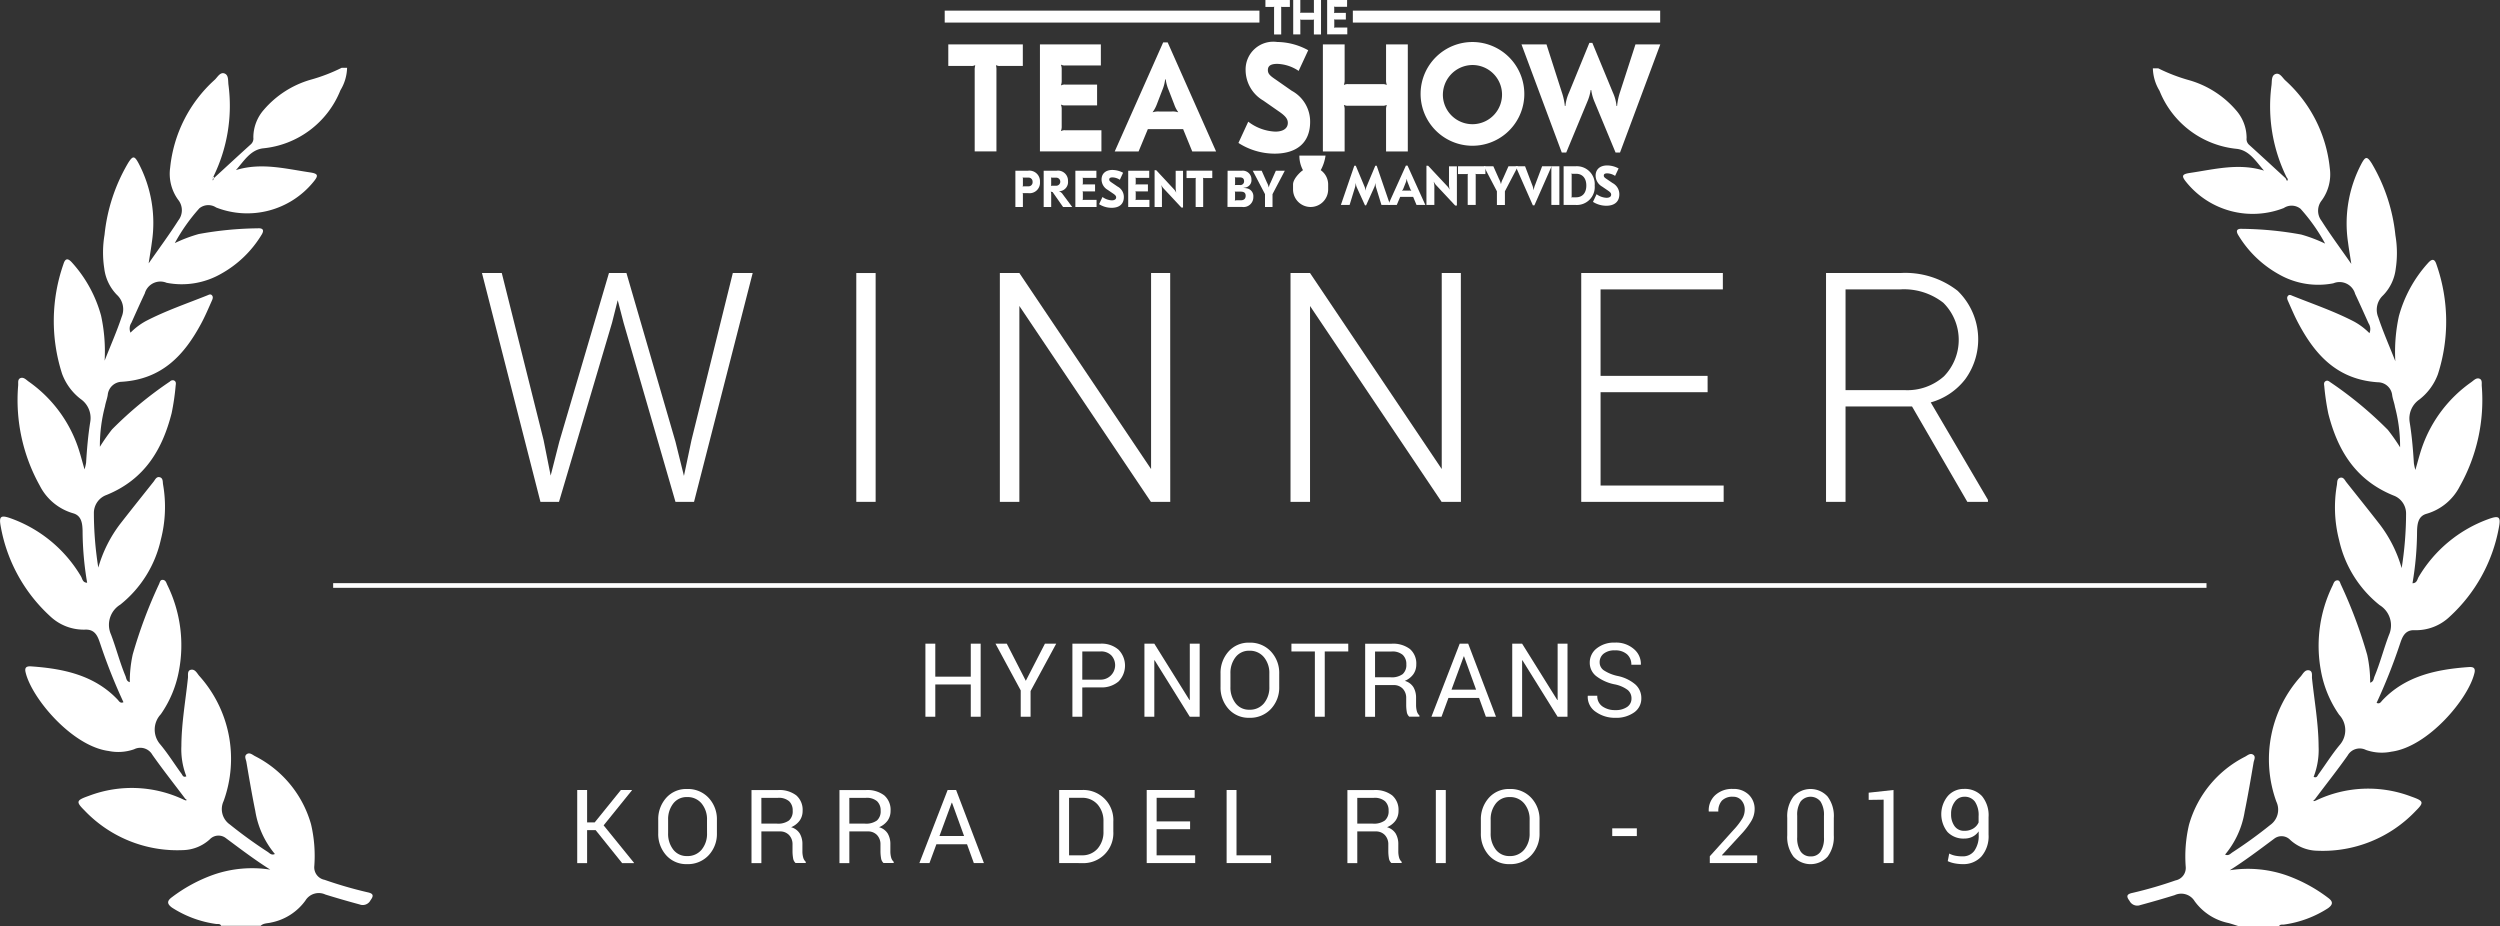 <svg xmlns="http://www.w3.org/2000/svg" width="170" height="63" viewBox="0 0 170 63">
  <rect x="0" y="0" width="170" height="63" fill="#333333" stroke="none"/>
  <g id="Logo_cybersocket" transform="translate(0.001)">
    <g id="Group_1751" data-name="Group 1751" transform="translate(39.249 43.697)">
      <path id="Path_2701" data-name="Path 2701" d="M1103.538,816.849h-.672v-2.195h-2.413v2.195h-.672v-4.97h.672v2.246h2.413V811.88h.672Z" transform="translate(-1076.103 -811.807)" fill="#fff"/>
      <path id="Path_2702" data-name="Path 2702" d="M1188.062,814.405l1.3-2.525h.768l-1.744,3.222v1.748h-.67v-1.792L1186,811.88h.768Z" transform="translate(-1157.557 -811.807)" fill="#fff"/>
      <path id="Path_2703" data-name="Path 2703" d="M1281.262,814.856v1.994h-.672v-4.97h1.9a1.745,1.745,0,0,1,1.236.41,1.542,1.542,0,0,1,0,2.162,1.761,1.761,0,0,1-1.236.4Zm0-.529h1.23a.985.985,0,0,0,.753-1.642.967.967,0,0,0-.753-.276h-1.228Z" transform="translate(-1246.917 -811.807)" fill="#fff"/>
      <path id="Path_2704" data-name="Path 2704" d="M1372.946,816.849h-.671l-2.392-3.843-.021.007v3.837h-.672v-4.97h.672l2.393,3.836.02-.007v-3.83h.672Z" transform="translate(-1330.619 -811.807)" fill="#fff"/>
      <path id="Path_2705" data-name="Path 2705" d="M1466.82,813.571a2.119,2.119,0,0,1-.565,1.512,1.921,1.921,0,0,1-1.466.6,1.819,1.819,0,0,1-1.414-.6,2.168,2.168,0,0,1-.545-1.512v-.885a2.172,2.172,0,0,1,.545-1.512,1.818,1.818,0,0,1,1.414-.6,1.918,1.918,0,0,1,1.466.6,2.127,2.127,0,0,1,.565,1.514Zm-.672-.891a1.675,1.675,0,0,0-.369-1.12,1.229,1.229,0,0,0-.99-.437,1.138,1.138,0,0,0-.937.437,1.736,1.736,0,0,0-.349,1.12v.891a1.747,1.747,0,0,0,.35,1.126,1.137,1.137,0,0,0,.937.437,1.229,1.229,0,0,0,.992-.435,1.694,1.694,0,0,0,.367-1.128Z" transform="translate(-1419.083 -810.57)" fill="#fff"/>
      <path id="Path_2706" data-name="Path 2706" d="M1553.866,812.409h-1.6v4.44h-.672v-4.44H1550v-.529h3.864Z" transform="translate(-1501.433 -811.807)" fill="#fff"/>
      <path id="Path_2707" data-name="Path 2707" d="M1641.4,814.752v2.156h-.672V811.94h1.8a1.89,1.89,0,0,1,1.246.362,1.3,1.3,0,0,1,.43,1.05,1.127,1.127,0,0,1-.2.663,1.353,1.353,0,0,1-.582.451,1.017,1.017,0,0,1,.589.431,1.417,1.417,0,0,1,.179.739v.468a1.57,1.57,0,0,0,.051.416.625.625,0,0,0,.178.3v.082h-.693a.558.558,0,0,1-.17-.342,2.76,2.76,0,0,1-.037-.464v-.45a.9.9,0,0,0-.235-.649.832.832,0,0,0-.631-.245Zm0-.529h1.057a1.251,1.251,0,0,0,.821-.216.822.822,0,0,0,.25-.66.848.848,0,0,0-.244-.648,1.076,1.076,0,0,0-.759-.23H1641.4Z" transform="translate(-1587.147 -811.864)" fill="#fff"/>
      <path id="Path_2708" data-name="Path 2708" d="M1725.449,815.569h-2.082l-.471,1.28h-.686l1.923-4.969h.577l1.891,4.97h-.688Zm-1.874-.563h1.672l-.819-2.263h-.019Z" transform="translate(-1664.123 -811.807)" fill="#fff"/>
      <path id="Path_2709" data-name="Path 2709" d="M1825.3,816.849h-.672l-2.393-3.843-.02.007v3.837h-.672v-4.97h.672l2.394,3.836.021-.007v-3.83h.672Z" transform="translate(-1757.961 -811.807)" fill="#fff"/>
      <path id="Path_2710" data-name="Path 2710" d="M1917.426,814.36a.731.731,0,0,0-.256-.568,2.178,2.178,0,0,0-.908-.387,3.018,3.018,0,0,1-1.231-.553,1.147,1.147,0,0,1-.442-.921,1.208,1.208,0,0,1,.476-.971,1.883,1.883,0,0,1,1.234-.39,1.837,1.837,0,0,1,1.3.447,1.315,1.315,0,0,1,.466,1.038l-.007.02h-.642a.922.922,0,0,0-.288-.706,1.173,1.173,0,0,0-.829-.27,1.157,1.157,0,0,0-.77.227.736.736,0,0,0-.268.592.651.651,0,0,0,.29.541,2.773,2.773,0,0,0,.94.381,2.681,2.681,0,0,1,1.194.573,1.226,1.226,0,0,1,.41.94,1.146,1.146,0,0,1-.491.966,2.1,2.1,0,0,1-1.283.365,2.224,2.224,0,0,1-1.316-.4,1.217,1.217,0,0,1-.553-1.08l.007-.02h.642a.835.835,0,0,0,.352.727,1.464,1.464,0,0,0,.87.249,1.355,1.355,0,0,0,.805-.213A.678.678,0,0,0,1917.426,814.36Z" transform="translate(-1845.735 -810.57)" fill="#fff"/>
      <path id="Path_2711" data-name="Path 2711" d="M672.763,994.607h-.58v2.243h-.672V991.88h.672v2.2h.519l1.778-2.2h.744l.01.017-1.927,2.386,2.068,2.55-.01.017h-.8Z" transform="translate(-671.51 -981.856)" fill="#fff"/>
      <path id="Path_2712" data-name="Path 2712" d="M775.16,993.571a2.119,2.119,0,0,1-.565,1.512,1.922,1.922,0,0,1-1.466.6,1.821,1.821,0,0,1-1.415-.6,2.163,2.163,0,0,1-.544-1.512v-.885a2.175,2.175,0,0,1,.544-1.512,1.815,1.815,0,0,1,1.415-.6,1.919,1.919,0,0,1,1.466.6,2.127,2.127,0,0,1,.565,1.514Zm-.673-.891a1.677,1.677,0,0,0-.368-1.12,1.228,1.228,0,0,0-.99-.437,1.138,1.138,0,0,0-.937.437,1.739,1.739,0,0,0-.35,1.12v.891a1.745,1.745,0,0,0,.35,1.126,1.138,1.138,0,0,0,.937.437,1.229,1.229,0,0,0,.992-.435,1.691,1.691,0,0,0,.367-1.128Z" transform="translate(-765.66 -980.619)" fill="#fff"/>
      <path id="Path_2713" data-name="Path 2713" d="M886.562,994.752v2.156h-.672V991.94h1.8a1.89,1.89,0,0,1,1.246.362,1.3,1.3,0,0,1,.43,1.05,1.129,1.129,0,0,1-.2.663,1.357,1.357,0,0,1-.582.451,1.016,1.016,0,0,1,.589.431,1.415,1.415,0,0,1,.179.739v.468a1.546,1.546,0,0,0,.051.416.619.619,0,0,0,.177.3v.082h-.693a.558.558,0,0,1-.17-.342,2.773,2.773,0,0,1-.038-.464v-.45a.9.9,0,0,0-.236-.648.829.829,0,0,0-.631-.245Zm0-.529h1.058a1.253,1.253,0,0,0,.821-.216.82.82,0,0,0,.25-.66.848.848,0,0,0-.244-.648,1.076,1.076,0,0,0-.76-.23h-1.126Z" transform="translate(-874.038 -981.913)" fill="#fff"/>
      <path id="Path_2714" data-name="Path 2714" d="M994.742,994.752v2.156h-.672V991.94h1.8a1.889,1.889,0,0,1,1.246.362,1.3,1.3,0,0,1,.43,1.05,1.127,1.127,0,0,1-.2.663,1.354,1.354,0,0,1-.582.451,1.016,1.016,0,0,1,.589.431,1.416,1.416,0,0,1,.179.739v.468a1.573,1.573,0,0,0,.051.416.627.627,0,0,0,.177.3v.082h-.693a.557.557,0,0,1-.17-.342,2.766,2.766,0,0,1-.038-.464v-.45a.9.9,0,0,0-.235-.648.829.829,0,0,0-.631-.245Zm0-.529H995.8a1.252,1.252,0,0,0,.821-.216.822.822,0,0,0,.25-.66.848.848,0,0,0-.244-.648,1.076,1.076,0,0,0-.76-.23h-1.126Z" transform="translate(-976.237 -981.913)" fill="#fff"/>
      <path id="Path_2715" data-name="Path 2715" d="M1095.611,995.569h-2.084l-.471,1.28h-.686l1.922-4.969h.577l1.891,4.969h-.686Zm-1.874-.563h1.672l-.819-2.263h-.021Z" transform="translate(-1069.103 -981.856)" fill="#fff"/>
      <path id="Path_2716" data-name="Path 2716" d="M1264.34,996.849V991.88h1.525a2.041,2.041,0,0,1,2.157,2.147v.679a2.037,2.037,0,0,1-2.157,2.144Zm.672-4.44v3.911h.853a1.37,1.37,0,0,0,1.087-.454,1.7,1.7,0,0,0,.4-1.161v-.685a1.691,1.691,0,0,0-.4-1.156,1.369,1.369,0,0,0-1.087-.453Z" transform="translate(-1231.566 -981.856)" fill="#fff"/>
      <path id="Path_2717" data-name="Path 2717" d="M1374.95,994.545h-2.277v1.775h2.625v.529H1372V991.88h3.262v.529h-2.587v1.607h2.276Z" transform="translate(-1333.274 -981.856)" fill="#fff"/>
      <path id="Path_2718" data-name="Path 2718" d="M1470.973,996.32h2.351v.529H1470.3V991.88h.672Z" transform="translate(-1426.14 -981.856)" fill="#fff"/>
      <path id="Path_2719" data-name="Path 2719" d="M1619.512,994.752v2.156h-.672V991.94h1.8a1.888,1.888,0,0,1,1.246.362,1.3,1.3,0,0,1,.43,1.05,1.13,1.13,0,0,1-.2.663,1.36,1.36,0,0,1-.582.451,1.017,1.017,0,0,1,.589.431,1.415,1.415,0,0,1,.179.739v.468a1.555,1.555,0,0,0,.051.416.619.619,0,0,0,.178.3v.082h-.7a.553.553,0,0,1-.171-.342,2.839,2.839,0,0,1-.038-.464v-.45a.9.9,0,0,0-.235-.648.83.83,0,0,0-.631-.245Zm0-.529h1.058a1.253,1.253,0,0,0,.821-.216.821.821,0,0,0,.251-.66.847.847,0,0,0-.244-.648,1.077,1.077,0,0,0-.759-.23h-1.127Z" transform="translate(-1566.467 -981.913)" fill="#fff"/>
      <path id="Path_2720" data-name="Path 2720" d="M1728.306,996.849h-.676V991.88h.676Z" transform="translate(-1669.243 -981.856)" fill="#fff"/>
      <path id="Path_2721" data-name="Path 2721" d="M1787.01,993.571a2.119,2.119,0,0,1-.565,1.512,1.921,1.921,0,0,1-1.466.6,1.82,1.82,0,0,1-1.415-.6,2.169,2.169,0,0,1-.544-1.512v-.885a2.175,2.175,0,0,1,.544-1.512,1.816,1.816,0,0,1,1.415-.6,1.917,1.917,0,0,1,1.466.6,2.126,2.126,0,0,1,.565,1.514Zm-.674-.891a1.676,1.676,0,0,0-.369-1.12,1.229,1.229,0,0,0-.99-.437,1.147,1.147,0,0,0-.94.437,1.715,1.715,0,0,0-.35,1.12v.891a1.746,1.746,0,0,0,.35,1.126,1.142,1.142,0,0,0,.94.437,1.229,1.229,0,0,0,.991-.435,1.693,1.693,0,0,0,.367-1.128Z" transform="translate(-1721.571 -980.619)" fill="#fff"/>
      <path id="Path_2722" data-name="Path 2722" d="M1946.292,1039.528h-1.673V1039h1.673Z" transform="translate(-1874.237 -1026.371)" fill="#fff"/>
      <path id="Path_2723" data-name="Path 2723" d="M2066.572,995.631h-3.222v-.464l1.628-1.806a4.55,4.55,0,0,0,.592-.774,1.213,1.213,0,0,0,.156-.587.931.931,0,0,0-.217-.626.718.718,0,0,0-.575-.254.988.988,0,0,0-.76.264,1.052,1.052,0,0,0-.244.742h-.645l-.007-.021a1.4,1.4,0,0,1,.426-1.079,1.674,1.674,0,0,1,1.229-.437,1.454,1.454,0,0,1,1.066.391,1.34,1.34,0,0,1,.4,1,1.594,1.594,0,0,1-.241.814,5.179,5.179,0,0,1-.674.875l-1.307,1.42.007.017h2.389Z" transform="translate(-1986.334 -980.638)" fill="#fff"/>
      <path id="Path_2724" data-name="Path 2724" d="M2163.035,993.727a2.225,2.225,0,0,1-.422,1.459,1.574,1.574,0,0,1-2.316,0,2.209,2.209,0,0,1-.427-1.457v-1.177a2.223,2.223,0,0,1,.425-1.459,1.569,1.569,0,0,1,2.316,0,2.2,2.2,0,0,1,.425,1.459Zm-.669-1.322a1.662,1.662,0,0,0-.234-.97.866.866,0,0,0-1.353,0,1.659,1.659,0,0,0-.232.97v1.456a1.669,1.669,0,0,0,.236.974.789.789,0,0,0,.68.332.774.774,0,0,0,.674-.327,1.686,1.686,0,0,0,.23-.975Z" transform="translate(-2077.587 -980.628)" fill="#fff"/>
      <path id="Path_2725" data-name="Path 2725" d="M2261.719,996.887h-.672v-4.312l-1.017.014V992.1l1.689-.184Z" transform="translate(-2172.21 -981.894)" fill="#fff"/>
      <path id="Path_2726" data-name="Path 2726" d="M2350.72,995.123a.953.953,0,0,0,.787-.371,1.751,1.751,0,0,0,.3-1.106v-.225a1.1,1.1,0,0,1-.418.367,1.233,1.233,0,0,1-.558.125,1.5,1.5,0,0,1-1.144-.446,1.943,1.943,0,0,1,.026-2.452,1.437,1.437,0,0,1,1.09-.478,1.586,1.586,0,0,1,1.227.487,2.045,2.045,0,0,1,.449,1.432v1.184a2.105,2.105,0,0,1-.486,1.493,1.654,1.654,0,0,1-1.269.519,2.959,2.959,0,0,1-.534-.05,1.932,1.932,0,0,1-.486-.153l.1-.517a1.531,1.531,0,0,0,.419.148A2.578,2.578,0,0,0,2350.72,995.123Zm.106-1.737a1.119,1.119,0,0,0,.619-.16.927.927,0,0,0,.357-.409v-.43a1.626,1.626,0,0,0-.251-.985.855.855,0,0,0-.732-.332.776.776,0,0,0-.628.332,1.326,1.326,0,0,0-.259.844,1.339,1.339,0,0,0,.24.829A.776.776,0,0,0,2350.826,993.386Z" transform="translate(-2256.507 -980.588)" fill="#fff"/>
    </g>
    <path id="Shape_1_copy" data-name="Shape 1 copy" d="M413.79,738.738v-.318H541.177v.318Z" transform="translate(-391.136 -698.766)" fill="#fff"/>
    <g id="Group_1752" data-name="Group 1752" transform="translate(32.773 18.566)">
      <path id="Path_2727" data-name="Path 2727" d="M562.19,369l.481,2.415.588-2.309,3.377-11.469h1.187l3.334,11.469.577,2.33.513-2.437,2.811-11.363h1.351L572.42,373.2h-1.262l-3.527-12.175-.4-1.539-.387,1.539L563.238,373.2h-1.262L558,357.64h1.347Z" transform="translate(-558 -357.64)" fill="#fff"/>
      <path id="Path_2728" data-name="Path 2728" d="M1019.735,373.2h-1.315V357.64h1.315Z" transform="translate(-992.966 -357.64)" fill="#fff"/>
      <path id="Path_2729" data-name="Path 2729" d="M1206.587,373.2h-1.315l-8.945-13.319V373.2H1195V357.64h1.327l8.956,13.329V357.64h1.3Z" transform="translate(-1159.784 -357.64)" fill="#fff"/>
      <path id="Path_2730" data-name="Path 2730" d="M1564.108,373.2h-1.314l-8.947-13.319V373.2h-1.327V357.64h1.327l8.956,13.329V357.64h1.3Z" transform="translate(-1497.539 -357.64)" fill="#fff"/>
      <path id="Path_2731" data-name="Path 2731" d="M1918.694,365.742h-7.279v6.347h8.37V373.2H1910.1V357.64h9.63v1.112h-8.316v5.879h7.279Z" transform="translate(-1835.35 -357.64)" fill="#fff"/>
      <path id="Path_2732" data-name="Path 2732" d="M2217.058,366.715h-4.522V373.2h-1.327V357.64h5.055a5.779,5.779,0,0,1,3.891,1.206,4.6,4.6,0,0,1,.524,6.009,4.473,4.473,0,0,1-2.35,1.582l3.891,6.627v.139h-1.4Zm-4.522-1.112h4.03a3.736,3.736,0,0,0,2.662-.94,3.559,3.559,0,0,0-.043-5,4.34,4.34,0,0,0-2.94-.91h-3.709Z" transform="translate(-2119.813 -357.64)" fill="#fff"/>
    </g>
    <path id="Path_2733" data-name="Path 2733" d="M2559.182,146.2a38.069,38.069,0,0,1-1.575,3.964c.221.1.3-.073.393-.173,1.568-1.656,3.659-2.106,5.88-2.263.3-.021.462.059.384.394-.407,1.764-3.159,5.029-5.644,5.359a3.229,3.229,0,0,1-1.741-.118.94.94,0,0,0-1.24.38c-.719,1.019-1.5,2-2.247,3-.053.019-.1.049-.055.1.011.013.087-.022.132-.033a8.222,8.222,0,0,1,6.493-.277c.846.3.9.388.3.984a8.715,8.715,0,0,1-6.716,2.7,2.785,2.785,0,0,1-1.81-.733.818.818,0,0,0-1.1-.078c-.984.731-1.958,1.473-3.014,2.139a8,8,0,0,1,3.9.359,10.479,10.479,0,0,1,2.784,1.513c.365.265.332.464,0,.709a7.38,7.38,0,0,1-2.973,1.109c-.126.027-.3-.043-.367.13h-2.689s-.484-.161-.727-.228a3.782,3.782,0,0,1-2.315-1.486,1.063,1.063,0,0,0-1.361-.413q-1.161.358-2.33.674a.59.59,0,0,1-.739-.288c-.246-.324-.177-.463.214-.542a28.077,28.077,0,0,0,2.909-.845.865.865,0,0,0,.7-.926,9.4,9.4,0,0,1,.221-2.85,7.47,7.47,0,0,1,3.812-4.637c.168-.088.354-.269.553-.136s.055.361.028.535c-.189,1.113-.379,2.227-.605,3.334a6.045,6.045,0,0,1-1.333,2.923c.242.108.364-.065.5-.152a31.252,31.252,0,0,0,2.562-1.855,1.275,1.275,0,0,0,.425-1.594,8.432,8.432,0,0,1,1.672-8.53c.143-.177.277-.451.547-.4s.186.362.206.55c.162,1.541.439,3.072.448,4.626a5.07,5.07,0,0,1-.338,2.07c.221.1.26-.083.325-.17.484-.665.917-1.361,1.441-1.991a1.527,1.527,0,0,0-.031-2.062,7.551,7.551,0,0,1-1.235-2.968,9.287,9.287,0,0,1,.794-5.826c.063-.136.1-.316.287-.344s.216.15.264.265a32.046,32.046,0,0,1,1.8,4.807,8.67,8.67,0,0,1,.2,1.885c.24-.071.231-.269.292-.417.387-.926.632-1.9.987-2.83a1.611,1.611,0,0,0-.635-2.027,7.811,7.811,0,0,1-2.756-4.421,8.884,8.884,0,0,1-.149-3.761c.027-.175-.01-.431.237-.484.209-.047.3.166.4.3.755.95,1.516,1.9,2.26,2.856a8.946,8.946,0,0,1,1.505,2.993,23.828,23.828,0,0,0,.3-3.714,1.3,1.3,0,0,0-.864-1.227c-2.612-1.064-3.8-3.12-4.423-5.56a16.8,16.8,0,0,1-.276-1.873c-.017-.129-.048-.277.116-.354.1-.047.193.009.276.074a26,26,0,0,1,3.934,3.254,13.236,13.236,0,0,1,.83,1.185,10.527,10.527,0,0,0-.349-2.753c-.042-.263-.149-.518-.187-.782a.983.983,0,0,0-.962-.887c-2.758-.178-4.257-1.847-5.389-3.956-.277-.51-.5-1.045-.736-1.574-.055-.12-.1-.265.026-.374.089-.073.189-.013.282.026,1.4.56,2.838,1.05,4.177,1.745a4.444,4.444,0,0,1,1.054.795.71.71,0,0,0-.06-.671c-.3-.668-.6-1.34-.912-2a1.1,1.1,0,0,0-1.483-.721,5.384,5.384,0,0,1-3.7-.61,7.44,7.44,0,0,1-2.746-2.636c-.175-.273-.179-.489.26-.458a23.6,23.6,0,0,1,4,.388,10.032,10.032,0,0,1,1.628.617,12.309,12.309,0,0,0-1.669-2.365.965.965,0,0,0-1.142-.055,5.806,5.806,0,0,1-6.6-1.723c-.374-.451-.351-.579.227-.665,1.658-.244,3.311-.687,5.028-.156-.538-.6-.979-1.379-1.854-1.48a6.32,6.32,0,0,1-5.252-3.95,3.072,3.072,0,0,1-.452-1.526h.367a11.678,11.678,0,0,0,2.112.811,6.6,6.6,0,0,1,3.172,2.033,2.854,2.854,0,0,1,.723,1.9.522.522,0,0,0,.174.461c.833.752,1.655,1.515,2.481,2.273.03.061.061.121.092.181.093-.089.046-.166-.022-.24a10.915,10.915,0,0,1-1.032-6.263c.037-.277-.023-.658.269-.768s.471.243.658.422a9.305,9.305,0,0,1,3.037,5.982,3,3,0,0,1-.547,2.188,1.123,1.123,0,0,0-.012,1.394c.6.947,1.276,1.855,2.022,2.926-.089-.587-.166-1.018-.221-1.452a8.7,8.7,0,0,1,.908-5.357c.276-.511.387-.522.7-.03a11.98,11.98,0,0,1,1.612,4.893,7.164,7.164,0,0,1,.02,2.287,3.1,3.1,0,0,1-.861,1.8,1.332,1.332,0,0,0-.326,1.488c.317.959.73,1.892,1.161,2.986a11.418,11.418,0,0,1,.242-3.061,8.841,8.841,0,0,1,1.96-3.591c.29-.333.473-.325.6.089a11.7,11.7,0,0,1,.093,7.45,3.847,3.847,0,0,1-1.271,1.727,1.567,1.567,0,0,0-.649,1.528c.151.928.229,1.862.288,2.8a3.58,3.58,0,0,0,.1.454c.183-.624.305-1.127.481-1.614a9.051,9.051,0,0,1,3.329-4.362c.158-.114.322-.3.527-.239.234.074.163.326.178.507a11.959,11.959,0,0,1-1.493,6.817,3.692,3.692,0,0,1-2.276,1.876c-.573.166-.618.721-.631,1.188a21.41,21.41,0,0,1-.311,3.533c.319-.013.323-.277.423-.438a9.124,9.124,0,0,1,4.708-3.915c.754-.277.891-.186.745.559a10.844,10.844,0,0,1-3.342,6.061,3.316,3.316,0,0,1-2.42.922C2559.494,145.208,2559.336,145.75,2559.182,146.2Z" transform="translate(-2396 -102.368)" fill="#fff"/>
    <path id="Path_2734" data-name="Path 2734" d="M10.819,145.455a38.121,38.121,0,0,0,1.575,3.964c-.221.1-.3-.072-.393-.173-1.568-1.656-3.659-2.109-5.88-2.263-.3-.021-.462.055-.384.394.407,1.764,3.159,5.028,5.644,5.358a3.23,3.23,0,0,0,1.741-.117.939.939,0,0,1,1.239.38c.719,1.019,1.493,2,2.247,3,.053.02.1.049.055.1-.011.013-.087-.022-.132-.033a8.22,8.22,0,0,0-6.493-.277c-.846.3-.9.388-.3.984a8.717,8.717,0,0,0,6.716,2.705,2.792,2.792,0,0,0,1.81-.733.818.818,0,0,1,1.1-.078c.984.731,1.958,1.472,3.014,2.138a8,8,0,0,0-3.9.359,10.481,10.481,0,0,0-2.784,1.513c-.365.266-.332.464,0,.71a7.388,7.388,0,0,0,2.973,1.109c.126.026.3-.044.367.13h2.688c.2-.194.484-.161.727-.227a3.782,3.782,0,0,0,2.315-1.487,1.062,1.062,0,0,1,1.362-.413q1.161.359,2.33.674a.59.59,0,0,0,.739-.288c.245-.324.177-.463-.214-.542a28.088,28.088,0,0,1-2.91-.845.864.864,0,0,1-.7-.926,9.4,9.4,0,0,0-.221-2.85,7.466,7.466,0,0,0-3.815-4.637c-.166-.087-.354-.269-.553-.135s-.055.36-.028.535c.19,1.113.379,2.228.605,3.334a6.046,6.046,0,0,0,1.333,2.923c-.242.111-.364-.065-.5-.151a31.237,31.237,0,0,1-2.562-1.855,1.275,1.275,0,0,1-.425-1.593,8.431,8.431,0,0,0-1.672-8.53c-.143-.177-.276-.452-.547-.4s-.186.361-.206.55c-.161,1.541-.439,3.073-.447,4.627a5.066,5.066,0,0,0,.338,2.07c-.221.1-.26-.083-.325-.17-.484-.662-.917-1.361-1.441-1.991a1.526,1.526,0,0,1,.03-2.062,7.532,7.532,0,0,0,1.234-2.966,9.288,9.288,0,0,0-.794-5.826c-.064-.135-.1-.316-.287-.343s-.216.149-.264.265a32.053,32.053,0,0,0-1.8,4.807,8.646,8.646,0,0,0-.2,1.885c-.24-.072-.231-.269-.292-.417-.387-.926-.632-1.9-.987-2.831a1.61,1.61,0,0,1,.635-2.027,7.815,7.815,0,0,0,2.756-4.421,8.88,8.88,0,0,0,.149-3.761c-.027-.175.01-.431-.237-.484-.209-.047-.3.166-.4.3-.755.95-1.515,1.9-2.26,2.856a8.946,8.946,0,0,0-1.505,2.993,23.85,23.85,0,0,1-.3-3.714,1.3,1.3,0,0,1,.864-1.227c2.612-1.064,3.8-3.12,4.423-5.559a16.164,16.164,0,0,0,.274-1.873c.017-.129.048-.277-.116-.354a.258.258,0,0,0-.274.073,26.019,26.019,0,0,0-3.934,3.254,13.109,13.109,0,0,0-.829,1.186,10.523,10.523,0,0,1,.348-2.754c.043-.263.149-.518.187-.782a.983.983,0,0,1,.962-.887c2.758-.178,4.254-1.847,5.389-3.956.276-.51.5-1.045.736-1.574.055-.119.1-.266-.026-.373-.089-.074-.19-.013-.283.025-1.4.56-2.838,1.05-4.177,1.745a4.468,4.468,0,0,0-1.054.795.71.71,0,0,1,.06-.671c.3-.668.6-1.341.912-2a1.1,1.1,0,0,1,1.483-.721,5.381,5.381,0,0,0,3.7-.61,7.441,7.441,0,0,0,2.746-2.636c.175-.272.179-.489-.26-.458a23.6,23.6,0,0,0-4,.388,9.975,9.975,0,0,0-1.628.616,12.333,12.333,0,0,1,1.67-2.365.965.965,0,0,1,1.142-.055,5.806,5.806,0,0,0,6.6-1.723c.374-.451.351-.579-.227-.665-1.659-.245-3.311-.687-5.028-.156.538-.6.979-1.38,1.854-1.48a6.322,6.322,0,0,0,5.252-3.95,3.075,3.075,0,0,0,.452-1.526h-.367a11.715,11.715,0,0,1-2.112.811,6.6,6.6,0,0,0-3.172,2.033,2.855,2.855,0,0,0-.723,1.9.521.521,0,0,1-.174.461c-.833.753-1.655,1.515-2.481,2.272l-.092.18c-.093-.089-.046-.166.022-.24a10.914,10.914,0,0,0,1.032-6.263c-.036-.277.023-.658-.269-.768s-.471.243-.658.423a9.3,9.3,0,0,0-3.037,5.982,3,3,0,0,0,.547,2.188,1.124,1.124,0,0,1,.012,1.395c-.6.946-1.276,1.855-2.022,2.925.089-.587.166-1.018.221-1.452a8.705,8.705,0,0,0-.908-5.358c-.276-.511-.387-.522-.7-.03a11.981,11.981,0,0,0-1.612,4.894,7.162,7.162,0,0,0-.02,2.287,3.1,3.1,0,0,0,.861,1.8,1.333,1.333,0,0,1,.326,1.489c-.317.959-.73,1.892-1.161,2.986a11.421,11.421,0,0,0-.242-3.061,8.843,8.843,0,0,0-1.96-3.591c-.29-.333-.473-.325-.6.09a11.719,11.719,0,0,0-.093,7.45,3.84,3.84,0,0,0,1.272,1.726,1.569,1.569,0,0,1,.649,1.528c-.151.928-.229,1.862-.287,2.8a3.528,3.528,0,0,1-.105.453c-.183-.624-.305-1.127-.48-1.613a9.038,9.038,0,0,0-3.328-4.366c-.158-.114-.322-.3-.527-.239-.234.075-.163.326-.179.51A11.959,11.959,0,0,0,6.708,134.7a3.689,3.689,0,0,0,2.276,1.876c.573.166.618.721.631,1.188a21.441,21.441,0,0,0,.311,3.533c-.319-.013-.323-.277-.423-.439A9.123,9.123,0,0,0,4.8,136.941c-.754-.277-.891-.186-.745.559a10.843,10.843,0,0,0,3.341,6.061,3.316,3.316,0,0,0,2.42.922C10.508,144.464,10.665,145.008,10.819,145.455Z" transform="translate(-4 -101.669)" fill="#fff"/>
    <path id="Path_2735" data-name="Path 2735" d="M264.84,240.339l.092-.18c-.022-.021-.045-.04-.07-.06C264.794,240.175,264.747,240.251,264.84,240.339Z" transform="translate(-250.371 -228.091)" fill="#fff"/>
    <g id="Logo" transform="translate(64.239)">
      <path id="Path_2736" data-name="Path 2736" d="M1133.068,78.908h-1.556a.435.435,0,0,1-.248-.052l-.019.02a1.153,1.153,0,0,1,.029.312v5.532h-1.479V79.188a1.034,1.034,0,0,1,.038-.312l-.019-.02a.433.433,0,0,1-.248.052H1128V77.44h5.068Z" transform="translate(-1127.756 -74.423)" fill="#fff"/>
      <path id="Path_2737" data-name="Path 2737" d="M1244.873,78.875h-2.424a.46.46,0,0,1-.268-.052l-.019.021a.791.791,0,0,1,.047.312v.728a.811.811,0,0,1-.047.322l.019.021a.468.468,0,0,1,.268-.052h2.167V81.59h-2.167a.464.464,0,0,1-.268-.052l-.019.02a.793.793,0,0,1,.047.312V83a.793.793,0,0,1-.047.312l.019.02a.468.468,0,0,1,.268-.052h2.462v1.437h-4.181V77.44h4.142Z" transform="translate(-1234.254 -74.423)" fill="#fff"/>
      <path id="Path_2738" data-name="Path 2738" d="M1336.043,75h.305l3.293,7.416h-1.622L1337.4,80.9H1335l-.63,1.519h-1.623Zm-.276,4.7h.859a1.167,1.167,0,0,1,.43.052l.009-.01a1.891,1.891,0,0,1-.258-.489l-.382-.988a2.812,2.812,0,0,1-.21-.749h-.038a2.721,2.721,0,0,1-.2.749l-.381.988a2.2,2.2,0,0,1-.268.489l.009.01a1.2,1.2,0,0,1,.429-.052Z" transform="translate(-1321.187 -72.118)" fill="#fff"/>
      <path id="Path_2739" data-name="Path 2739" d="M1489.594,75.172l-.649,1.4a2.735,2.735,0,0,0-1.451-.479c-.442,0-.64.135-.64.416,0,.229.1.364.506.634l1.117.78a2.38,2.38,0,0,1,1.25,2.112c0,1.394-.878,2.163-2.424,2.163a4.571,4.571,0,0,1-2.452-.728l.668-1.446a3.238,3.238,0,0,0,1.842.676c.544,0,.849-.229.849-.593,0-.27-.162-.478-.639-.8l-1.031-.719a2.413,2.413,0,0,1-1.2-2.059,1.882,1.882,0,0,1,2.147-1.924,4.457,4.457,0,0,1,2.11.562Z" transform="translate(-1464.878 -71.75)" fill="#fff"/>
      <path id="Path_2740" data-name="Path 2740" d="M1594.544,84.721h-1.479V81.894a.763.763,0,0,1,.047-.312l-.019-.021a.509.509,0,0,1-.268.052h-2.338a.459.459,0,0,1-.268-.052l-.019.021a.752.752,0,0,1,.048.312v2.829h-1.479V77.44h1.479v2.413a.814.814,0,0,1-.048.322l.019.021a.463.463,0,0,1,.268-.052h2.338a.509.509,0,0,1,.268.052l.019-.021a.825.825,0,0,1-.047-.322V77.44h1.479Z" transform="translate(-1563.053 -74.423)" fill="#fff"/>
      <path id="Path_2741" data-name="Path 2741" d="M1716.134,78.416a3.527,3.527,0,1,1-3.512-3.8A3.535,3.535,0,0,1,1716.134,78.416Zm-5.517,0a2.012,2.012,0,1,0,2-2.236A2.028,2.028,0,0,0,1710.617,78.416Z" transform="translate(-1676.73 -71.759)" fill="#fff"/>
      <path id="Path_2742" data-name="Path 2742" d="M1839.245,78.959a2.862,2.862,0,0,1,.248.915h.038a4.251,4.251,0,0,1,.2-.946l1.05-3.245h1.689l-2.739,7.353h-.305l-1.432-3.452a3.09,3.09,0,0,1-.221-.8h-.038a3.14,3.14,0,0,1-.229.8l-1.432,3.453h-.305l-2.739-7.353h1.7l1.04,3.245a4.225,4.225,0,0,1,.209.946h.038a2.862,2.862,0,0,1,.248-.916l1.382-3.38h.2Z" transform="translate(-1793.809 -72.666)" fill="#fff"/>
      <rect id="Rectangle_1116" data-name="Rectangle 1116" width="21.402" height="0.812" transform="translate(0 0.723)" fill="#fff"/>
      <rect id="Rectangle_1117" data-name="Rectangle 1117" width="20.899" height="0.812" transform="translate(27.753 0.723)" fill="#fff"/>
      <path id="Path_2743" data-name="Path 2743" d="M1519.761,23.342h-.51a.146.146,0,0,1-.082-.017l-.006.007a.368.368,0,0,1,.009.1v1.78h-.485V23.43a.326.326,0,0,1,.012-.1l-.006-.007a.144.144,0,0,1-.081.017h-.513v-.47h1.661Z" transform="translate(-1496.29 -22.87)" fill="#fff"/>
      <path id="Path_2744" data-name="Path 2744" d="M1554.141,25.212h-.485V24.3a.24.24,0,0,1,.017-.1l-.006-.007a.172.172,0,0,1-.088.017h-.766a.157.157,0,0,1-.088-.017l-.006.007a.24.24,0,0,1,.016.1v.907h-.485V22.87h.484v.774a.26.26,0,0,1-.015.1l.006.007a.157.157,0,0,1,.088-.017h.766a.173.173,0,0,1,.088.017l.006-.007a.26.26,0,0,1-.016-.1V22.87h.485Z" transform="translate(-1528.552 -22.87)" fill="#fff"/>
      <path id="Path_2745" data-name="Path 2745" d="M1595.325,23.332h-.795a.149.149,0,0,1-.087-.017l-.006.007a.252.252,0,0,1,.016.1v.234a.257.257,0,0,1-.016.1l.006.007a.155.155,0,0,1,.087-.017h.713V24.2h-.71a.155.155,0,0,1-.087-.017l-.006.007a.252.252,0,0,1,.016.1v.364a.252.252,0,0,1-.016.1l.006.007a.155.155,0,0,1,.087-.017h.808v.462h-1.37V22.87h1.358Z" transform="translate(-1567.965 -22.87)" fill="#fff"/>
      <path id="Path_2746" data-name="Path 2746" d="M1212.191,233.621a.71.71,0,0,1-.791.765h-.287a.148.148,0,0,1-.092-.018l-.007.007a.249.249,0,0,1,.017.106v.846h-.511V232.86h.856A.72.72,0,0,1,1212.191,233.621Zm-1.176-.3a.25.25,0,0,1,.017.106v.394a.271.271,0,0,1-.017.111l.007.007a.147.147,0,0,1,.092-.018h.276a.276.276,0,0,0,.3-.3.274.274,0,0,0-.3-.292h-.276a.151.151,0,0,1-.092-.018Z" transform="translate(-1205.714 -221.251)" fill="#fff"/>
      <path id="Path_2747" data-name="Path 2747" d="M1246.984,233.565a.625.625,0,0,1-.547.687.38.38,0,0,1-.069,0v.007a.49.49,0,0,1,.257.2l.646.867h-.623l-.712-1.018a.2.2,0,0,1-.066-.011.33.33,0,0,1-.052-.021l-.007.007a.507.507,0,0,1,.03.187v.856h-.511V232.86h.876A.68.68,0,0,1,1246.984,233.565Zm-1.161-.247a.254.254,0,0,1,.017.106v.355a.275.275,0,0,1-.017.111l.007.007a.15.15,0,0,1,.092-.017h.28a.274.274,0,0,0,0-.547h-.28a.15.15,0,0,1-.092-.018Z" transform="translate(-1238.6 -221.251)" fill="#fff"/>
      <path id="Path_2748" data-name="Path 2748" d="M1285.73,233.346h-.839a.165.165,0,0,1-.092-.017l-.007.007a.266.266,0,0,1,.017.106v.247a.271.271,0,0,1-.017.111l.007.007a.166.166,0,0,1,.092-.018h.748v.479h-.748a.165.165,0,0,1-.092-.018l-.007.007a.269.269,0,0,1,.017.106v.385a.266.266,0,0,1-.017.106l.007.007a.165.165,0,0,1,.092-.018h.85v.486H1284.3V232.86h1.43Z" transform="translate(-1275.415 -221.251)" fill="#fff"/>
      <path id="Path_2749" data-name="Path 2749" d="M1315.084,232.138l-.221.478a.956.956,0,0,0-.5-.162c-.151,0-.221.046-.221.141,0,.077.037.123.175.215l.387.264a.8.8,0,0,1,.432.715c0,.472-.3.733-.837.733a1.6,1.6,0,0,1-.847-.247l.231-.49a1.13,1.13,0,0,0,.636.229c.188,0,.293-.078.293-.2,0-.091-.055-.162-.221-.271l-.356-.243a.815.815,0,0,1-.415-.7c0-.4.276-.652.741-.652A1.567,1.567,0,0,1,1315.084,232.138Z" transform="translate(-1302.954 -220.391)" fill="#fff"/>
      <path id="Path_2750" data-name="Path 2750" d="M1350.7,233.346h-.836a.165.165,0,0,1-.092-.017l-.007.007a.268.268,0,0,1,.017.106v.247a.271.271,0,0,1-.017.111l.007.007a.162.162,0,0,1,.092-.018h.748v.479h-.748a.162.162,0,0,1-.092-.018l-.007.007a.267.267,0,0,1,.017.106v.385a.264.264,0,0,1-.017.106l.007.007a.162.162,0,0,1,.092-.018h.85v.486h-1.443V232.86h1.43Z" transform="translate(-1336.793 -221.251)" fill="#fff"/>
      <path id="Path_2751" data-name="Path 2751" d="M1383.01,233.506a.727.727,0,0,1,.151.221l.013,0a1.68,1.68,0,0,1-.037-.43v-1.038h.5v2.5h-.11l-1.2-1.286a.747.747,0,0,1-.151-.221l-.013,0a1.524,1.524,0,0,1,.04.433v1.036h-.5v-2.5h.111Z" transform="translate(-1367.431 -220.646)" fill="#fff"/>
      <path id="Path_2752" data-name="Path 2752" d="M1422.82,233.348h-.537a.153.153,0,0,1-.086-.018l-.007.007a.379.379,0,0,1,.01.106v1.874h-.511v-1.874a.343.343,0,0,1,.013-.106l-.007-.007a.151.151,0,0,1-.086.018h-.54v-.5h1.75Z" transform="translate(-1404.624 -221.241)" fill="#fff"/>
      <path id="Path_2753" data-name="Path 2753" d="M1471.54,232.86h.959a.592.592,0,0,1,.663.6.5.5,0,0,1-.332.521.724.724,0,0,1-.2.039v.014a.853.853,0,0,1,.2.022.54.54,0,0,1,.461.584.667.667,0,0,1-.758.684h-1Zm.593.972h.244a.249.249,0,0,0,.284-.268c0-.163-.1-.25-.284-.25h-.244a.148.148,0,0,1-.093-.018l-.006.007a.265.265,0,0,1,.016.1v.332a.248.248,0,0,1-.016.1l.006.007A.192.192,0,0,1,1472.133,233.832Zm0,1.039h.3c.221,0,.336-.106.336-.307s-.116-.282-.339-.282h-.3a.153.153,0,0,1-.093-.017l-.006.007a.282.282,0,0,1,.016.111v.395a.273.273,0,0,1-.016.106l.006.007A.418.418,0,0,1,1472.136,234.872Z" transform="translate(-1452.304 -221.251)" fill="#fff"/>
      <path id="Path_2754" data-name="Path 2754" d="M1503.815,234.452v.874h-.511v-.874l-.834-1.592h.608l.356.8a1.336,1.336,0,0,1,.125.332h.006a1.246,1.246,0,0,1,.122-.332l.356-.8h.608Z" transform="translate(-1481.524 -221.251)" fill="#fff"/>
      <path id="Path_2755" data-name="Path 2755" d="M1612.012,228.237a.818.818,0,0,1-.084-.316h-.015a1.3,1.3,0,0,1-.06.323l-.351,1.141h-.593l.913-2.665h.1l.593,1.415a.787.787,0,0,1,.064.259h.014a.786.786,0,0,1,.063-.259l.594-1.415h.094l.913,2.665h-.59l-.351-1.141a1.345,1.345,0,0,1-.06-.323h-.014a.783.783,0,0,1-.088.316l-.53,1.175h-.077Z" transform="translate(-1583.969 -215.45)" fill="#fff"/>
      <path id="Path_2756" data-name="Path 2756" d="M1670.208,226.52h.11l1.211,2.676h-.6l-.228-.548h-.881l-.232.548H1669Zm-.1,1.7h.316a.438.438,0,0,1,.158.019l0,0a.673.673,0,0,1-.095-.176l-.14-.357a1.016,1.016,0,0,1-.076-.268h-.014a.972.972,0,0,1-.074.27l-.141.357a.769.769,0,0,1-.1.176l0,0A.438.438,0,0,1,1670.106,228.217Z" transform="translate(-1638.847 -215.261)" fill="#fff"/>
      <path id="Path_2757" data-name="Path 2757" d="M1717.527,228.09a.753.753,0,0,1,.162.233l.014,0a1.813,1.813,0,0,1-.039-.458v-1.106h.537v2.665h-.119l-1.281-1.37a.8.8,0,0,1-.162-.237l-.014,0a1.625,1.625,0,0,1,.043.462v1.106h-.538V226.72h.115Z" transform="translate(-1683.372 -215.45)" fill="#fff"/>
      <path id="Path_2758" data-name="Path 2758" d="M1756.794,227.931h-.572a.161.161,0,0,1-.091-.019l-.007.007a.392.392,0,0,1,.011.111v2h-.544v-2a.372.372,0,0,1,.014-.111l-.007-.007a.162.162,0,0,1-.091.019h-.575V227.4h1.864Z" transform="translate(-1720.027 -216.093)" fill="#fff"/>
      <path id="Path_2759" data-name="Path 2759" d="M1788.172,229.1v.931h-.544V229.1l-.888-1.7h.646l.379.852a1.39,1.39,0,0,1,.134.353h.007a1.3,1.3,0,0,1,.13-.353l.378-.852h.646Z" transform="translate(-1750.078 -216.093)" fill="#fff"/>
      <path id="Path_2760" data-name="Path 2760" d="M1827.134,230.064h-.106l-1.169-2.654h.642l.474,1.247a1.413,1.413,0,0,1,.1.357h.014a1.456,1.456,0,0,1,.1-.357l.47-1.247h.643Z" transform="translate(-1787.035 -216.102)" fill="#fff"/>
      <path id="Path_2761" data-name="Path 2761" d="M1870.4,230.028h-.544V227.4h.544Z" transform="translate(-1828.603 -216.093)" fill="#fff"/>
      <path id="Path_2762" data-name="Path 2762" d="M1887.02,228.714a1.218,1.218,0,0,1-1.313,1.314h-.8V227.4h.8A1.218,1.218,0,0,1,1887.02,228.714Zm-1.583-.807a.289.289,0,0,1,.017.116v1.382a.292.292,0,0,1-.017.117l.007.007a.159.159,0,0,1,.1-.019h.207c.439,0,.7-.3.7-.8s-.263-.8-.7-.8h-.207a.159.159,0,0,1-.1-.019Z" transform="translate(-1842.821 -216.093)" fill="#fff"/>
      <path id="Path_2763" data-name="Path 2763" d="M1922.665,226.583l-.239.507a1.017,1.017,0,0,0-.533-.173c-.161,0-.235.049-.235.15,0,.082.039.132.186.229l.411.281a.858.858,0,0,1,.46.762c0,.5-.323.781-.892.781a1.709,1.709,0,0,1-.9-.263l.245-.522a1.209,1.209,0,0,0,.678.244c.2,0,.312-.082.312-.214,0-.1-.06-.172-.235-.289l-.379-.259a.866.866,0,0,1-.442-.743c0-.432.3-.695.79-.695A1.664,1.664,0,0,1,1922.665,226.583Z" transform="translate(-1876.84 -215.129)" fill="#fff"/>
      <path id="Path_2764" data-name="Path 2764" d="M1553.244,217.735h0a1.194,1.194,0,0,1-1.194-1.194v-.336c0-.464.7-1.023.681-.964a2.017,2.017,0,0,1-.249-1h1.777a2.881,2.881,0,0,1-.326.991,1.191,1.191,0,0,1,.505.975v.336A1.193,1.193,0,0,1,1553.244,217.735Z" transform="translate(-1528.363 -203.66)" fill="#fff"/>
    </g>
  </g>
<script xmlns=""/></svg>